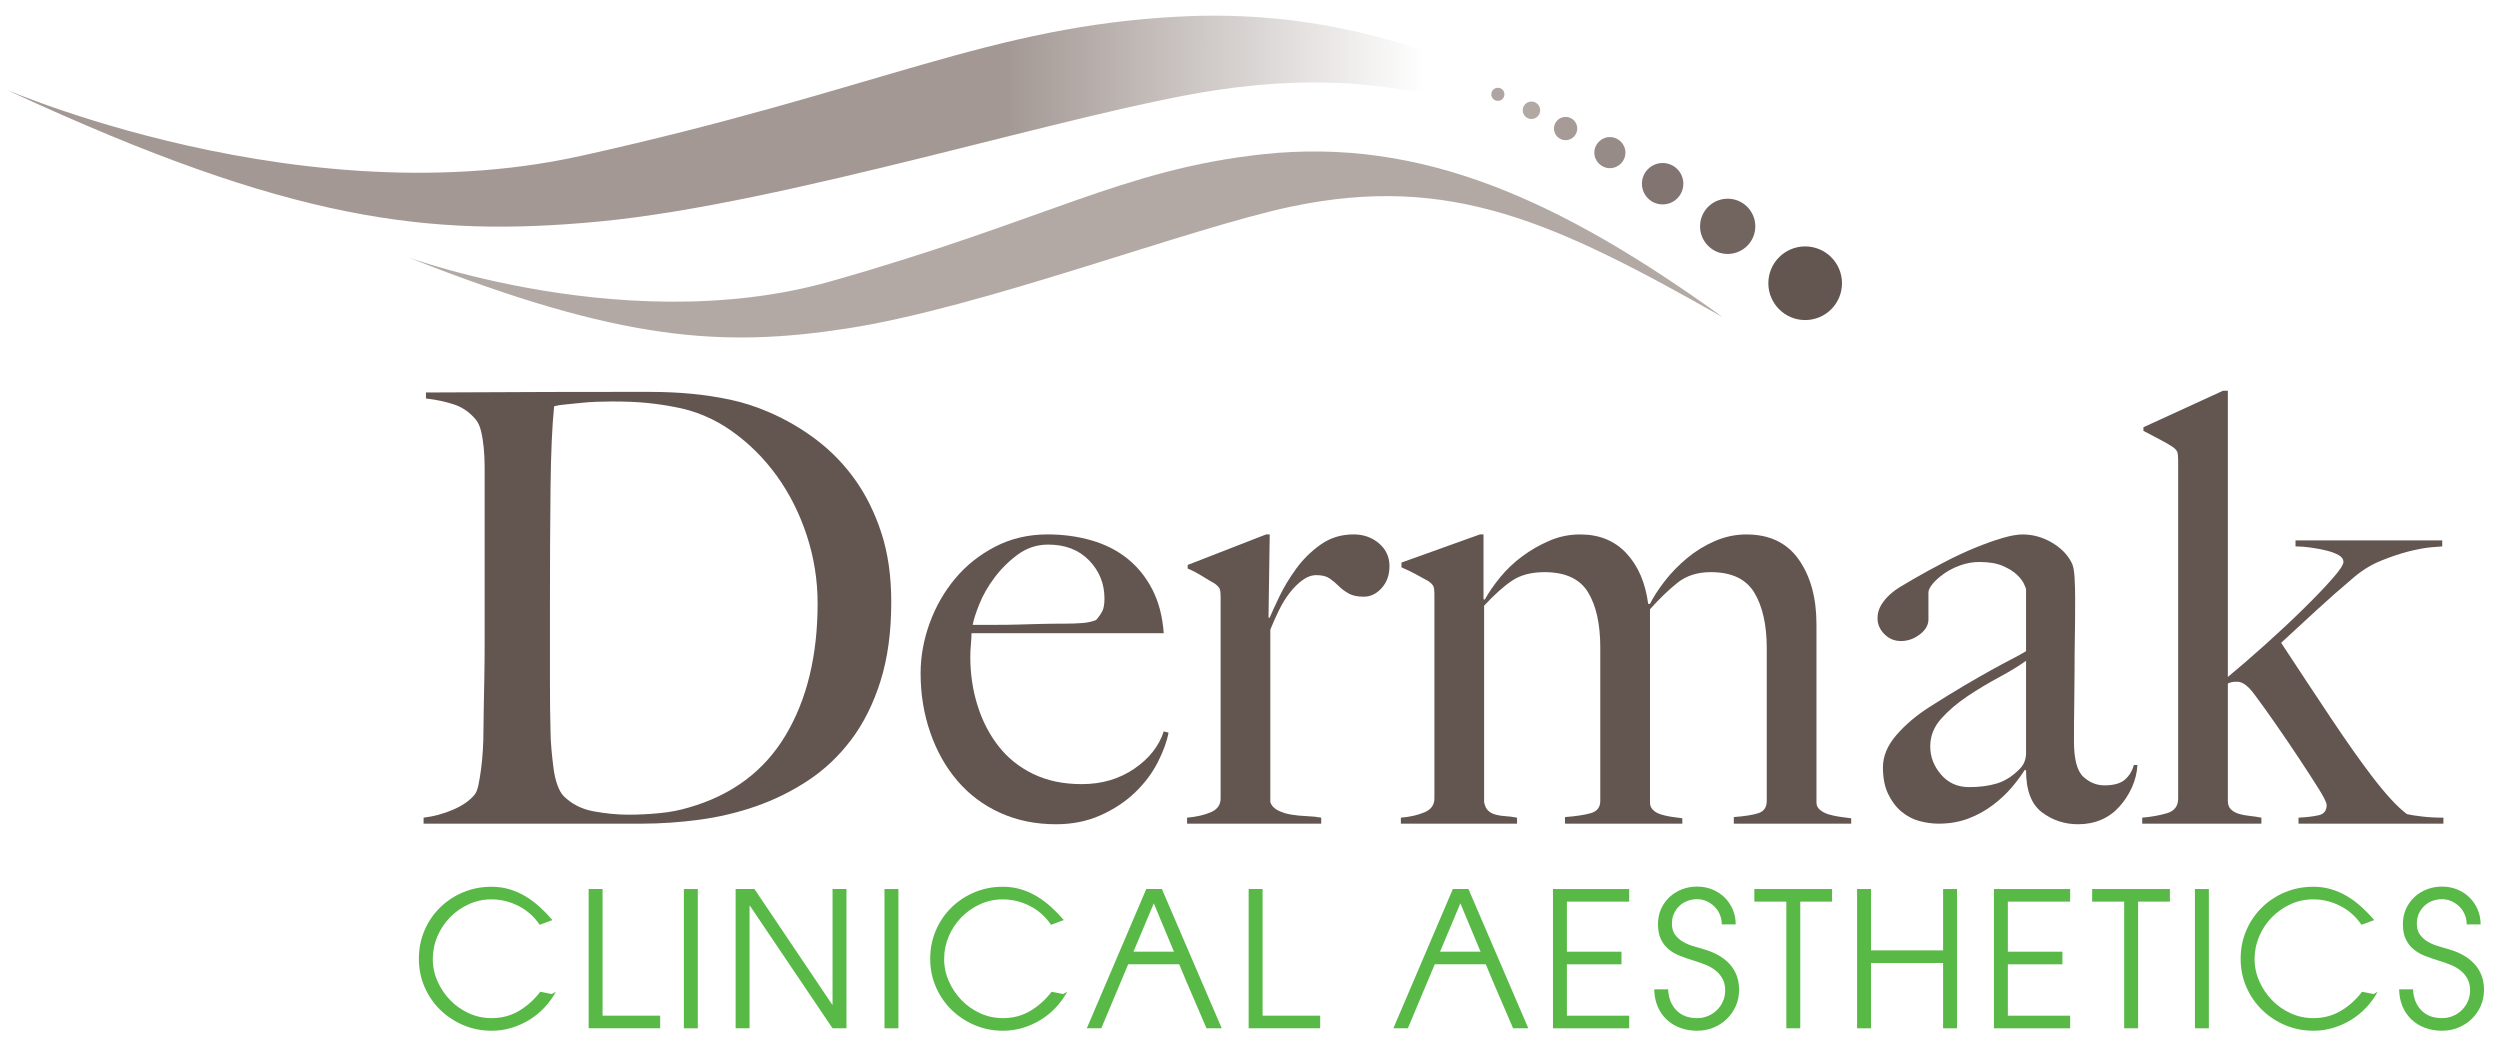 <?xml version="1.0" encoding="UTF-8"?><svg id="a" xmlns="http://www.w3.org/2000/svg" xmlns:xlink="http://www.w3.org/1999/xlink" viewBox="0 0 394.802 164.67"><defs><style>.c{fill:#afa5a2;}.d{fill:#a69b97;}.e{fill:url(#b);}.f{fill:#58b947;}.g{fill:#827571;}.h{fill:#63554f;}.i{fill:#b2a9a5;}.j{fill:#978b87;}.k{fill:#72645f;}</style><linearGradient id="b" x1="158.883" y1="22.973" x2="224.943" y2="22.973" gradientTransform="matrix(1, 0, 0, 1, 0, 0)" gradientUnits="userSpaceOnUse"><stop offset="0" stop-color="#a39894"/><stop offset="1" stop-color="#a39894" stop-opacity="0"/></linearGradient></defs><path class="e" d="M1.786,14.527c-7.501-3.473,42.68,20.576,89.972,10.088C139.001,14.143,156.179,4.121,186.471,2.607c34.5-1.726,63.56,13.541,97.168,40.863-34.754-22.417-56.778-34.449-91.532-29.243-22.472,3.367-67.878,17.949-97.511,20.758-26.815,2.541-48.682-.026-92.811-20.459Z"/><path class="i" d="M65.038,40.873c-5.624-2.218,32.031,13.221,66.12,3.563,34.053-9.645,46.172-17.685,68.224-20.073,25.118-2.719,46.982,7.204,72.675,25.732-26.321-14.901-42.911-22.753-68.066-17.484-16.268,3.406-48.804,15.974-70.322,19.278-19.471,2.989-35.549,2.039-68.632-11.015Z"/><g><path class="h" d="M290.889,44.698c.019,3.212-2.571,5.829-5.784,5.847-3.21,.019-5.828-2.572-5.847-5.784-.018-3.21,2.572-5.829,5.783-5.847,3.212-.017,5.83,2.57,5.849,5.784Z"/><path class="k" d="M277.201,35.717c.013,2.41-1.929,4.372-4.339,4.387-2.408,.015-4.373-1.927-4.386-4.336-.013-2.41,1.927-4.374,4.339-4.387,2.408-.015,4.373,1.927,4.385,4.336Z"/><path class="g" d="M265.836,28.995c.011,1.805-1.445,3.28-3.252,3.288-1.808,.011-3.28-1.445-3.289-3.251-.011-1.807,1.445-3.278,3.252-3.289,1.807-.009,3.279,1.445,3.289,3.253Z"/><path class="j" d="M256.688,24.089c.007,1.356-1.085,2.461-2.44,2.469-1.354,.007-2.46-1.085-2.469-2.439-.007-1.355,1.085-2.46,2.441-2.469,1.354-.007,2.46,1.087,2.467,2.44Z"/><path class="d" d="M249.082,20.287c.006,1.018-.815,1.843-1.829,1.85-1.016,.006-1.846-.813-1.85-1.829-.005-1.016,.811-1.844,1.828-1.85,1.016-.005,1.846,.814,1.851,1.83Z"/><path class="i" d="M243.229,17.406c.004,.762-.612,1.385-1.373,1.388-.761,.006-1.384-.608-1.388-1.371-.005-.763,.612-1.384,1.373-1.388,.761-.004,1.383,.61,1.388,1.371Z"/><path class="c" d="M237.58,14.889c.004,.573-.458,1.039-1.029,1.04-.571,.004-1.037-.456-1.04-1.029-.004-.573,.456-1.037,1.031-1.039,.571-.004,1.035,.455,1.039,1.027Z"/></g><g><path class="h" d="M139.048,107.564c-1.135,3.594-2.681,6.684-4.634,9.268-1.955,2.586-4.224,4.728-6.809,6.431-2.586,1.702-5.328,3.058-8.227,4.066-2.901,1.01-5.896,1.719-8.984,2.128-3.09,.411-6.085,.615-8.984,.615h-34.517v-.946c1.575-.189,3.104-.598,4.586-1.229,1.481-.629,2.601-1.386,3.357-2.269,.315-.315,.551-.852,.709-1.608,.156-.756,.298-1.607,.426-2.553,.126-.946,.22-1.954,.284-3.026,.062-1.072,.094-2.112,.094-3.121,0-.882,.015-2.081,.048-3.593,.031-1.513,.062-3.168,.094-4.965,.031-1.797,.047-3.641,.047-5.532v-27.33c0-1.135-.047-2.19-.141-3.168-.095-.976-.237-1.859-.426-2.648-.189-.787-.473-1.402-.851-1.844-.946-1.134-2.08-1.922-3.405-2.364-1.324-.44-2.806-.757-4.444-.946v-.946c2.648,0,6.462-.015,11.442-.047,4.98-.031,11.001-.047,18.063-.047h6.052c2.081,0,4.161,.094,6.242,.284,2.08,.189,4.161,.505,6.241,.945,2.081,.442,4.129,1.104,6.147,1.986,2.648,1.134,5.138,2.586,7.471,4.35,2.332,1.766,4.365,3.862,6.099,6.289,1.734,2.428,3.121,5.234,4.162,8.417,1.04,3.184,1.56,6.825,1.56,10.923,0,4.728-.567,8.889-1.702,12.483Zm-11.632-22.98c-1.135-3.466-2.711-6.603-4.728-9.409-2.019-2.805-4.414-5.185-7.187-7.14-2.775-1.953-5.801-3.215-9.079-3.783-1.262-.251-2.648-.457-4.161-.614-1.513-.157-3.374-.237-5.58-.237-.757,0-1.577,.016-2.459,.048-.883,.032-1.75,.094-2.601,.189-.851,.094-1.64,.174-2.364,.236-.726,.063-1.309,.158-1.749,.284-.316,3.09-.505,7.345-.568,12.767-.063,5.423-.094,11.885-.094,19.387v11.065c0,3.279,.031,5.957,.094,8.038,0,.883,.048,1.844,.142,2.884,.095,1.04,.204,2.05,.331,3.027,.126,.978,.331,1.86,.614,2.647,.284,.789,.615,1.371,.993,1.75,1.26,1.262,2.852,2.065,4.776,2.412,1.922,.346,3.735,.52,5.438,.52,1.575,0,3.199-.078,4.87-.237,1.67-.156,3.23-.456,4.681-.898,6.809-1.954,11.899-5.752,15.273-11.396,3.372-5.642,5.059-12.592,5.059-20.852,0-3.656-.567-7.218-1.702-10.686Z"/><path class="h" d="M182.832,120.379c-.884,1.735-2.081,3.326-3.594,4.776-1.513,1.451-3.326,2.648-5.438,3.593-2.113,.946-4.461,1.419-7.045,1.419-3.216,0-6.147-.598-8.795-1.797-2.648-1.196-4.903-2.884-6.762-5.06-1.86-2.175-3.295-4.728-4.303-7.66-1.009-2.932-1.513-6.036-1.513-9.315,0-2.648,.473-5.28,1.419-7.896,.945-2.615,2.284-4.965,4.019-7.046,1.733-2.08,3.845-3.766,6.336-5.059,2.49-1.291,5.248-1.939,8.275-1.939,2.459,0,4.776,.317,6.95,.946,2.175,.631,4.067,1.593,5.674,2.884,1.608,1.293,2.916,2.917,3.925,4.87,1.008,1.955,1.608,4.256,1.797,6.903h-30.356c0,.505-.033,1.087-.095,1.75-.063,.662-.094,1.341-.094,2.034,0,2.648,.378,5.186,1.135,7.612,.756,2.428,1.859,4.571,3.31,6.431,1.449,1.86,3.277,3.326,5.485,4.397,2.206,1.073,4.759,1.608,7.66,1.608,3.152,0,5.91-.805,8.275-2.412,2.364-1.608,3.925-3.577,4.681-5.911l.757,.19c-.252,1.388-.82,2.948-1.702,4.681Zm-10.829-31.87c-1.608-1.669-3.768-2.506-6.478-2.506-1.766,0-3.357,.52-4.775,1.56-1.419,1.04-2.648,2.255-3.688,3.641-1.04,1.388-1.844,2.79-2.411,4.209-.567,1.419-.915,2.506-1.04,3.262h3.877c1.135,0,2.253-.015,3.357-.047,1.103-.031,2.254-.062,3.452-.095,1.197-.031,2.521-.047,3.972-.047,.946,0,1.828-.031,2.648-.095,.819-.062,1.544-.22,2.175-.473,.44-.504,.771-.977,.993-1.419,.22-.44,.331-1.103,.331-1.986,0-2.332-.804-4.334-2.412-6.005Z"/><path class="h" d="M218.2,92.859c-.82,.914-1.766,1.371-2.837,1.371-1.009,0-1.813-.173-2.412-.52-.6-.346-1.12-.74-1.56-1.182-.442-.44-.915-.835-1.419-1.182-.506-.346-1.199-.52-2.081-.52-.757,0-1.499,.269-2.222,.804-.726,.536-1.404,1.214-2.034,2.033-.631,.82-1.198,1.75-1.702,2.79-.505,1.04-.945,2.033-1.324,2.978v27.236c.189,.567,.598,1.009,1.229,1.323,.629,.316,1.339,.537,2.128,.662,.788,.127,1.608,.205,2.459,.237,.851,.033,1.591,.111,2.222,.236v.946h-21.183v-.946c1.45-.125,2.695-.409,3.736-.851,1.04-.44,1.56-1.165,1.56-2.175v-31.964c0-.504-.047-.882-.142-1.135-.095-.251-.364-.535-.804-.851-.568-.315-1.23-.709-1.987-1.182-.756-.473-1.513-.866-2.269-1.182v-.567l12.388-4.823h.567l-.189,13.145h.189c.315-.757,.819-1.859,1.513-3.31,.694-1.449,1.575-2.915,2.648-4.397,1.071-1.481,2.364-2.757,3.878-3.83,1.513-1.071,3.246-1.608,5.201-1.608,1.575,0,2.915,.473,4.019,1.419,1.103,.946,1.655,2.144,1.655,3.594,0,1.388-.41,2.538-1.229,3.452Z"/><path class="h" d="M273.806,130.072v-1.04c1.702-.125,2.994-.331,3.877-.615,.882-.283,1.324-.929,1.324-1.938v-24.115c0-3.656-.65-6.573-1.949-8.748-1.301-2.175-3.597-3.262-6.892-3.262-2.092,0-3.834,.552-5.228,1.655-1.395,1.104-2.852,2.506-4.372,4.208v30.546c0,.442,.157,.82,.473,1.135,.315,.317,.724,.552,1.229,.71,.504,.158,1.055,.284,1.655,.378,.599,.094,1.182,.174,1.75,.237v.851h-18.535v-1.04c1.702-.125,3.057-.331,4.066-.615,1.008-.283,1.513-.929,1.513-1.938v-24.209c0-3.72-.647-6.635-1.939-8.748-1.293-2.112-3.579-3.168-6.856-3.168-2.081,0-3.783,.442-5.107,1.324-1.324,.883-2.806,2.208-4.444,3.972v31.019c.126,.63,.346,1.088,.662,1.371,.315,.284,.709,.49,1.182,.615,.473,.127,.993,.205,1.56,.237,.567,.033,1.166,.111,1.797,.236v.946h-18.347v-.946c1.45-.125,2.695-.409,3.735-.851,1.041-.44,1.561-1.165,1.561-2.175v-32.342c0-.504-.047-.882-.142-1.135-.095-.251-.364-.535-.804-.851-.568-.315-1.229-.677-1.986-1.088-.756-.409-1.513-.771-2.269-1.088v-.756l12.389-4.445h.567v10.213l.189,.095c.627-1.135,1.444-2.317,2.448-3.546,1.005-1.229,2.168-2.331,3.487-3.309,1.318-.977,2.747-1.797,4.287-2.459,1.54-.662,3.156-.993,4.853-.993,3.014,0,5.449,.993,7.302,2.979,1.853,1.986,3,4.65,3.44,7.991h.284c.567-1.135,1.355-2.348,2.364-3.641,1.008-1.291,2.175-2.49,3.499-3.593,1.324-1.102,2.79-2,4.398-2.695,1.608-.693,3.262-1.04,4.965-1.04,3.656,0,6.414,1.324,8.275,3.972,1.859,2.648,2.79,6.052,2.79,10.213v28.182c0,.442,.189,.82,.567,1.135,.378,.317,.835,.552,1.371,.71,.535,.158,1.119,.284,1.75,.378,.629,.094,1.229,.174,1.797,.237v.851h-18.535Z"/><path class="h" d="M336.692,124.303c-.505,1.135-1.167,2.16-1.986,3.073-.82,.915-1.782,1.608-2.884,2.081-1.104,.473-2.317,.709-3.641,.709-2.144,0-4.052-.629-5.721-1.891-1.671-1.261-2.506-3.467-2.506-6.619l-.189-.095c-.505,.82-1.182,1.735-2.033,2.743-.851,1.009-1.86,1.955-3.026,2.837-1.167,.883-2.459,1.593-3.878,2.128-1.418,.536-2.979,.804-4.681,.804-1.009,0-2.033-.142-3.074-.425-1.04-.284-1.986-.788-2.837-1.513-.851-.725-1.545-1.655-2.08-2.79-.536-1.134-.804-2.521-.804-4.161,0-1.764,.709-3.467,2.128-5.106,1.419-1.639,3.168-3.121,5.248-4.444,2.081-1.324,3.925-2.459,5.532-3.405,1.607-.946,3.01-1.75,4.208-2.412,1.197-.661,2.254-1.229,3.168-1.702,.913-.473,1.686-.899,2.317-1.277v-9.74c0-.126-.111-.425-.331-.898-.222-.473-.6-.96-1.135-1.466-.537-.504-1.277-.961-2.223-1.371-.946-.409-2.175-.614-3.688-.614-1.009,0-2.002,.174-2.979,.52-.978,.347-1.844,.789-2.6,1.324-.757,.536-1.357,1.072-1.797,1.608-.442,.536-.662,.993-.662,1.372v4.255c0,.884-.458,1.671-1.371,2.365-.915,.694-1.908,1.04-2.979,1.04-1.009,0-1.877-.363-2.601-1.087-.725-.724-1.088-1.561-1.088-2.507,0-.756,.189-1.449,.568-2.08,.378-.629,.851-1.197,1.418-1.702,.568-.504,1.182-.945,1.845-1.324,.662-.378,1.244-.724,1.749-1.04,1.639-.946,3.31-1.859,5.012-2.742,1.703-.883,3.325-1.639,4.871-2.27,1.544-.629,2.962-1.135,4.255-1.513,1.292-.379,2.348-.568,3.168-.568,1.639,0,3.183,.426,4.634,1.277,1.449,.851,2.49,1.907,3.121,3.168,.251,.442,.409,1.214,.473,2.317,.062,1.104,.094,2.191,.094,3.263,0,2.27-.016,4.319-.047,6.147-.033,1.829-.047,3.594-.047,5.296,0,1.701-.016,3.451-.048,5.248-.032,1.797-.047,3.768-.047,5.911,0,2.837,.487,4.714,1.466,5.626,.977,.915,2.096,1.371,3.357,1.371,1.449,0,2.521-.298,3.215-.898,.693-.598,1.166-1.371,1.419-2.317h.567c-.063,1.198-.347,2.365-.851,3.499Zm-16.738-19.954c-1.135,.82-2.553,1.688-4.256,2.601-1.702,.914-3.357,1.907-4.964,2.978-1.608,1.073-2.995,2.255-4.161,3.547-1.167,1.292-1.749,2.758-1.749,4.397,0,1.64,.567,3.121,1.702,4.444,1.135,1.324,2.615,1.986,4.445,1.986,1.639,0,3.088-.19,4.35-.568,1.261-.378,2.426-1.102,3.499-2.175,.756-.693,1.135-1.575,1.135-2.648v-14.564Z"/><path class="h" d="M362.983,130.072v-.946c1.26-.062,2.317-.189,3.168-.378,.851-.189,1.277-.724,1.277-1.607,0-.378-.426-1.244-1.277-2.6-.851-1.355-1.86-2.916-3.026-4.681-1.167-1.765-2.397-3.578-3.689-5.438-1.293-1.859-2.411-3.418-3.357-4.681-1.009-1.386-1.924-2.08-2.742-2.08-.316,0-.584,.016-.804,.047-.222,.033-.459,.111-.709,.236v18.536c0,.568,.157,1.009,.473,1.324,.315,.316,.724,.552,1.229,.709,.504,.158,1.071,.269,1.703,.331,.629,.064,1.26,.158,1.891,.283v.946h-18.819v-.946c1.45-.125,2.757-.362,3.924-.709,1.166-.346,1.75-1.118,1.75-2.316v-53.431c0-.504-.033-.898-.095-1.182-.063-.283-.316-.582-.756-.898-.442-.315-1.12-.709-2.033-1.182-.915-.473-1.782-.93-2.601-1.371v-.567l12.577-5.769h.757v45.203c1.828-1.513,3.814-3.23,5.958-5.154,2.142-1.922,4.128-3.783,5.958-5.58,1.827-1.797,3.341-3.372,4.539-4.728,1.196-1.355,1.796-2.253,1.796-2.695,0-.441-.253-.804-.757-1.088-.505-.284-1.134-.52-1.891-.709-.757-.189-1.577-.346-2.459-.473-.884-.126-1.703-.189-2.459-.189v-.945h23.169v.945c-.189,0-.789,.047-1.797,.142-1.009,.094-2.191,.316-3.546,.662-1.357,.348-2.806,.837-4.35,1.466-1.546,.631-2.978,1.513-4.303,2.647-2.018,1.703-4.005,3.452-5.958,5.249-1.955,1.797-3.783,3.484-5.485,5.059,2.773,4.225,5.391,8.18,7.849,11.868,2.458,3.689,4.601,6.731,6.43,9.126,2.207,2.901,4.067,4.918,5.579,6.053,.504,.127,1.292,.252,2.364,.378,1.072,.127,2.207,.189,3.405,.189v.946h-22.885Z"/></g><g><g><path class="f" d="M87.787,156.623c-.515,.932-1.129,1.773-1.843,2.526-.714,.754-1.511,1.397-2.393,1.932-.882,.535-1.818,.952-2.809,1.248-.991,.298-2.021,.446-3.091,.446-1.585,0-3.071-.293-4.458-.877-1.387-.584-2.606-1.387-3.656-2.407-1.05-1.02-1.878-2.224-2.482-3.611-.605-1.387-.907-2.873-.907-4.458,0-1.605,.297-3.101,.891-4.488,.594-1.387,1.412-2.59,2.452-3.612,1.04-1.021,2.253-1.822,3.641-2.407,1.387-.584,2.883-.877,4.488-.877,1.01,0,1.961,.134,2.853,.402,.892,.268,1.734,.639,2.526,1.115,.792,.475,1.541,1.035,2.244,1.679,.703,.644,1.372,1.332,2.006,2.065l-2.021,.744c-.852-1.268-1.957-2.254-3.314-2.958-1.357-.703-2.799-1.055-4.325-1.055-1.268,0-2.462,.258-3.581,.773-1.12,.515-2.1,1.204-2.942,2.065-.842,.862-1.506,1.863-1.991,3.002-.486,1.139-.728,2.333-.728,3.581,0,1.229,.252,2.408,.758,3.537,.505,1.129,1.179,2.125,2.021,2.987,.842,.862,1.823,1.546,2.942,2.051,1.119,.505,2.303,.758,3.552,.758,1.605,0,3.051-.382,4.339-1.145,1.288-.763,2.408-1.769,3.359-3.017l1.813,.356,.654-.356Z"/><path class="f" d="M92.959,162.389v-21.993h2.2v20.002h9.095v1.991h-11.294Z"/><path class="f" d="M107.997,162.389v-21.993h2.199v21.993h-2.199Z"/><path class="f" d="M131.476,162.389l-13.047-19.348h-.06v19.348h-2.2v-21.993h2.972l12.275,18.248h.059v-18.248h2.199v21.993h-2.199Z"/><path class="f" d="M139.679,162.389v-21.993h2.199v21.993h-2.199Z"/><path class="f" d="M168.538,156.623c-.515,.932-1.129,1.773-1.843,2.526-.713,.754-1.511,1.397-2.393,1.932-.882,.535-1.818,.952-2.809,1.248-.991,.298-2.021,.446-3.091,.446-1.585,0-3.071-.293-4.458-.877-1.387-.584-2.606-1.387-3.656-2.407-1.05-1.02-1.878-2.224-2.482-3.611-.605-1.387-.907-2.873-.907-4.458,0-1.605,.297-3.101,.892-4.488,.594-1.387,1.412-2.59,2.452-3.612,1.04-1.021,2.254-1.822,3.641-2.407,1.387-.584,2.883-.877,4.488-.877,1.01,0,1.961,.134,2.853,.402,.892,.268,1.734,.639,2.526,1.115,.792,.475,1.541,1.035,2.244,1.679,.703,.644,1.372,1.332,2.006,2.065l-2.021,.744c-.852-1.268-1.957-2.254-3.314-2.958-1.357-.703-2.799-1.055-4.325-1.055-1.268,0-2.462,.258-3.581,.773-1.12,.515-2.1,1.204-2.942,2.065-.842,.862-1.506,1.863-1.991,3.002-.486,1.139-.728,2.333-.728,3.581,0,1.229,.252,2.408,.758,3.537,.505,1.129,1.179,2.125,2.021,2.987,.842,.862,1.823,1.546,2.942,2.051,1.119,.505,2.303,.758,3.552,.758,1.605,0,3.051-.382,4.339-1.145s2.408-1.769,3.359-3.017l1.813,.356,.654-.356Z"/><path class="f" d="M190.531,162.389l-3.18-7.4-5.142-12.335-8.292,19.735h-2.289l9.392-21.993h2.467l9.451,21.993h-2.408Z"/><path class="f" d="M197.189,162.389v-21.993h2.2v20.002h9.095v1.991h-11.294Z"/><path class="f" d="M238.946,162.389l-3.18-7.4-5.142-12.335-8.292,19.735h-2.289l9.392-21.993h2.467l9.451,21.993h-2.408Z"/><path class="f" d="M245.247,162.389v-21.993h12.037v1.991h-9.838v7.905h8.619v1.992h-8.619v8.114h9.838v1.991h-12.037Z"/><path class="f" d="M274.641,156.325c0,.912-.174,1.759-.52,2.541-.347,.783-.823,1.467-1.427,2.051-.605,.585-1.308,1.04-2.11,1.367-.803,.328-1.66,.491-2.571,.491-.971,0-1.868-.153-2.69-.461-.823-.306-1.536-.747-2.14-1.322-.605-.574-1.075-1.263-1.412-2.065-.337-.803-.515-1.699-.535-2.69h2.199c.06,1.367,.491,2.467,1.293,3.299,.803,.832,1.897,1.249,3.284,1.249,.614,0,1.189-.114,1.724-.342,.535-.228,1-.535,1.397-.921,.396-.387,.713-.847,.951-1.382,.238-.535,.357-1.109,.357-1.723,0-.733-.144-1.357-.431-1.873-.287-.515-.659-.951-1.115-1.308-.456-.357-.981-.653-1.575-.892-.594-.237-1.189-.445-1.784-.624-.773-.238-1.506-.49-2.199-.757-.694-.268-1.303-.62-1.828-1.056-.525-.435-.936-.971-1.233-1.605-.298-.634-.446-1.427-.446-2.377,0-.872,.163-1.67,.49-2.393,.327-.723,.773-1.348,1.337-1.873,.565-.524,1.219-.931,1.961-1.218,.743-.287,1.541-.431,2.393-.431,.852,0,1.645,.149,2.378,.445,.733,.297,1.377,.714,1.932,1.248,.554,.535,.99,1.17,1.307,1.903,.317,.733,.476,1.526,.476,2.377h-2.2c0-.535-.099-1.045-.297-1.53-.198-.486-.476-.907-.832-1.264-.357-.356-.773-.644-1.248-.862-.475-.219-.98-.327-1.516-.327-.555,0-1.075,.094-1.56,.282-.486,.189-.906,.456-1.263,.803-.356,.348-.639,.754-.847,1.219-.208,.465-.312,.976-.312,1.53,0,.734,.168,1.328,.505,1.783,.337,.456,.763,.833,1.278,1.129,.515,.298,1.08,.531,1.694,.699,.614,.168,1.198,.341,1.754,.52,.792,.238,1.516,.545,2.17,.921,.654,.376,1.218,.823,1.694,1.337,.476,.516,.847,1.115,1.115,1.799,.268,.683,.401,1.451,.401,2.303Z"/><path class="f" d="M284.299,142.386v20.002h-2.199v-20.002h-5.053v-1.991h12.275v1.991h-5.023Z"/><path class="f" d="M306.857,162.389v-10.313h-11.384v10.313h-2.199v-21.993h2.199v9.689h11.384v-9.689h2.199v21.993h-2.199Z"/><path class="f" d="M314.882,162.389v-21.993h12.037v1.991h-9.838v7.905h8.619v1.992h-8.619v8.114h9.838v1.991h-12.037Z"/><path class="f" d="M337.648,142.386v20.002h-2.199v-20.002h-5.053v-1.991h12.275v1.991h-5.023Z"/><path class="f" d="M346.624,162.389v-21.993h2.199v21.993h-2.199Z"/><path class="f" d="M375.483,156.623c-.515,.932-1.129,1.773-1.843,2.526-.713,.754-1.511,1.397-2.393,1.932-.882,.535-1.818,.952-2.808,1.248-.991,.298-2.021,.446-3.091,.446-1.585,0-3.071-.293-4.458-.877-1.387-.584-2.606-1.387-3.656-2.407-1.05-1.02-1.878-2.224-2.482-3.611-.604-1.387-.907-2.873-.907-4.458,0-1.605,.297-3.101,.892-4.488,.594-1.387,1.412-2.59,2.452-3.612,1.04-1.021,2.253-1.822,3.641-2.407,1.387-.584,2.883-.877,4.488-.877,1.011,0,1.961,.134,2.853,.402,.891,.268,1.734,.639,2.526,1.115,.792,.475,1.541,1.035,2.244,1.679,.703,.644,1.372,1.332,2.006,2.065l-2.021,.744c-.852-1.268-1.957-2.254-3.314-2.958-1.357-.703-2.799-1.055-4.325-1.055-1.268,0-2.462,.258-3.581,.773-1.12,.515-2.1,1.204-2.942,2.065-.842,.862-1.506,1.863-1.991,3.002-.486,1.139-.728,2.333-.728,3.581,0,1.229,.253,2.408,.758,3.537,.505,1.129,1.179,2.125,2.021,2.987,.842,.862,1.823,1.546,2.942,2.051,1.119,.505,2.303,.758,3.552,.758,1.605,0,3.051-.382,4.339-1.145,1.288-.763,2.408-1.769,3.359-3.017l1.812,.356,.654-.356Z"/><path class="f" d="M392.275,156.325c0,.912-.174,1.759-.52,2.541-.347,.783-.823,1.467-1.427,2.051-.604,.585-1.308,1.04-2.11,1.367-.803,.328-1.66,.491-2.571,.491-.971,0-1.868-.153-2.69-.461-.822-.306-1.536-.747-2.14-1.322-.604-.574-1.074-1.263-1.412-2.065-.337-.803-.515-1.699-.534-2.69h2.199c.059,1.367,.491,2.467,1.293,3.299,.803,.832,1.897,1.249,3.284,1.249,.614,0,1.189-.114,1.724-.342,.535-.228,1.001-.535,1.397-.921,.396-.387,.714-.847,.951-1.382,.238-.535,.357-1.109,.357-1.723,0-.733-.144-1.357-.431-1.873-.287-.515-.659-.951-1.115-1.308-.457-.357-.981-.653-1.575-.892-.595-.237-1.189-.445-1.783-.624-.773-.238-1.506-.49-2.199-.757-.694-.268-1.303-.62-1.828-1.056-.525-.435-.936-.971-1.233-1.605-.297-.634-.446-1.427-.446-2.377,0-.872,.163-1.67,.49-2.393,.327-.723,.773-1.348,1.338-1.873,.565-.524,1.218-.931,1.961-1.218,.743-.287,1.54-.431,2.393-.431,.852,0,1.644,.149,2.378,.445,.733,.297,1.377,.714,1.932,1.248,.554,.535,.991,1.17,1.307,1.903,.317,.733,.476,1.526,.476,2.377h-2.2c0-.535-.099-1.045-.297-1.53-.198-.486-.476-.907-.832-1.264-.357-.356-.773-.644-1.248-.862-.475-.219-.981-.327-1.516-.327-.555,0-1.075,.094-1.56,.282-.486,.189-.907,.456-1.263,.803-.356,.348-.639,.754-.847,1.219-.208,.465-.312,.976-.312,1.53,0,.734,.168,1.328,.505,1.783,.337,.456,.763,.833,1.278,1.129,.515,.298,1.08,.531,1.694,.699,.614,.168,1.198,.341,1.754,.52,.791,.238,1.515,.545,2.169,.921,.653,.376,1.218,.823,1.694,1.337,.475,.516,.847,1.115,1.115,1.799,.268,.683,.401,1.451,.401,2.303Z"/></g><polygon class="f" points="236.107 152.281 225.289 152.281 226.083 150.292 235.314 150.292 236.107 152.281"/><polygon class="f" points="187.693 152.281 176.875 152.281 177.668 150.292 186.9 150.292 187.693 152.281"/></g></svg>